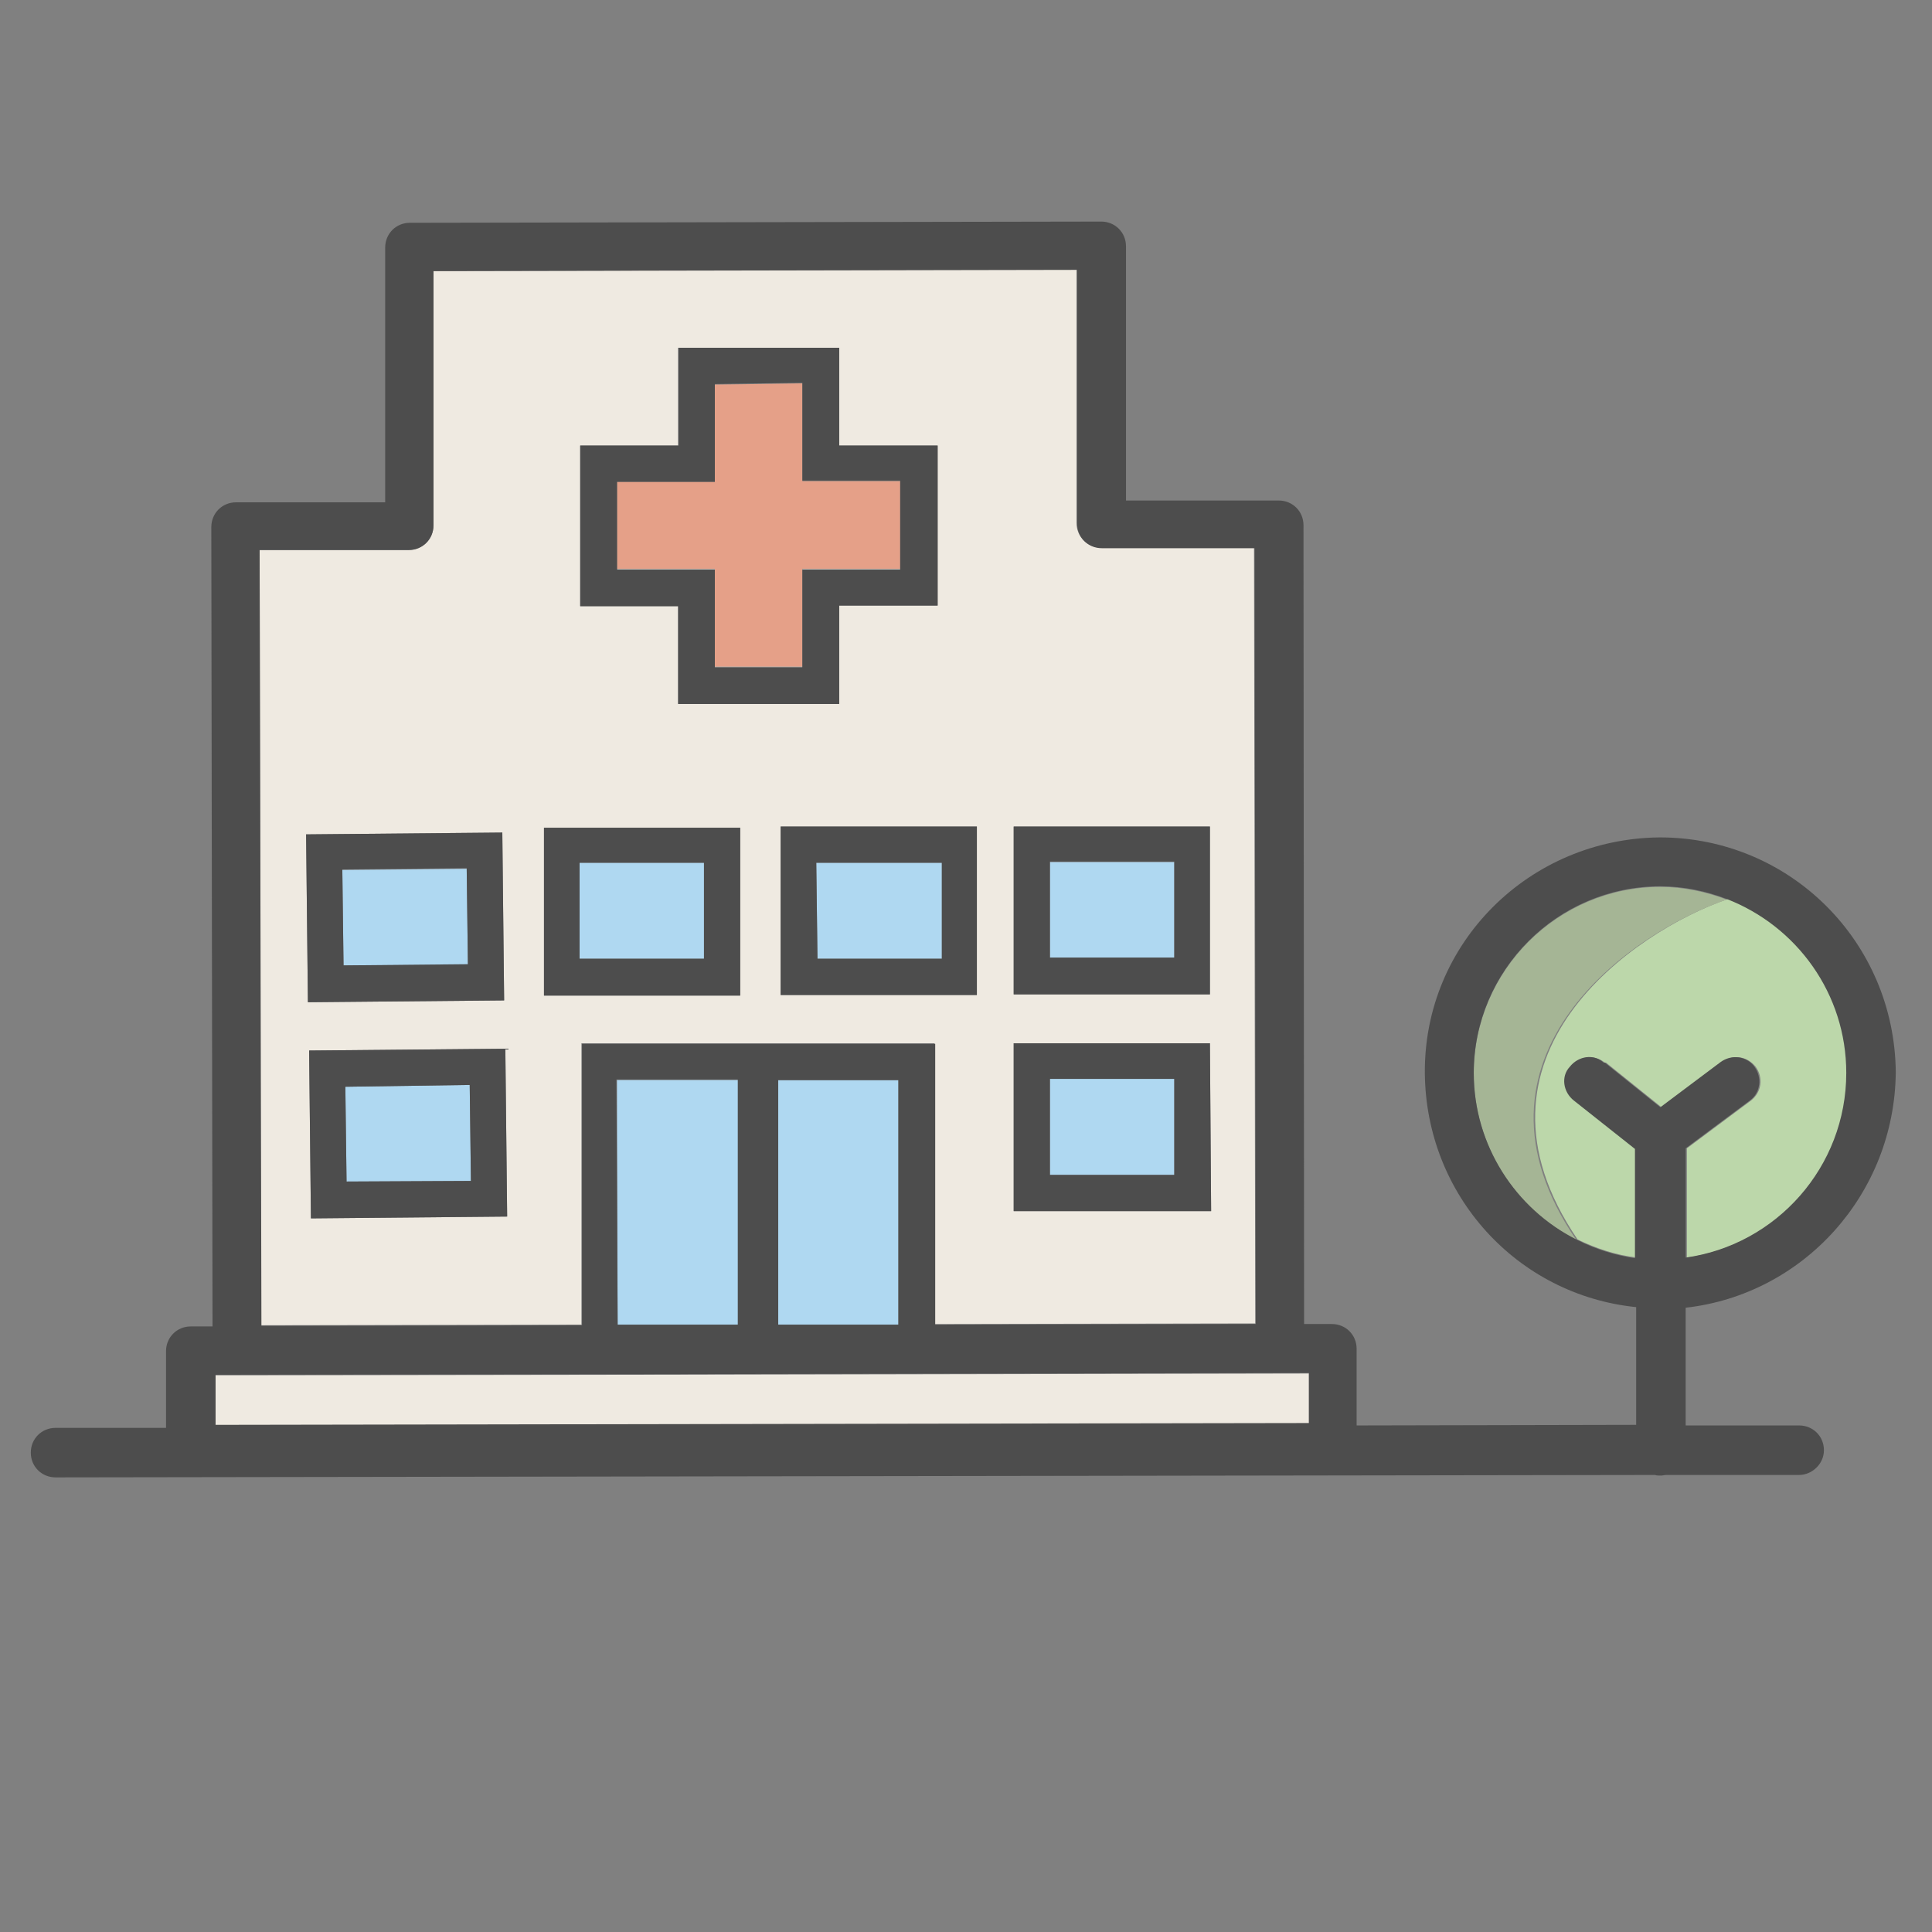 <svg xmlns="http://www.w3.org/2000/svg" viewBox="0 0 320 320"><rect x="0" y="0" width="320" height="320" fill="#808080" stroke="none"/><path d="M260.9 182.3c-1.8-1.3-2.1-3.9-.7-5.6 1.3-1.8 3.9-2.1 5.6-.7h.2l9.2 7.4 10-7.5c1.8-1.3 4.2-1 5.6.8 1.3 1.8 1 4.2-.8 5.6l-10.6 7.9v18.1c15-2.1 26.6-15 26.6-30.6 0-13.1-8.3-24.3-19.8-28.8-15.5 5.3-45.6 26-24.9 56.4 3.1 1.5 6.4 2.6 9.9 3v-18.1l-10.3-7.9z" fill="#bcd7aa"/><path d="M286 149c-3.4-1.3-7.2-2.1-11-2.1-17 0-30.9 13.9-30.9 30.9 0 12 7 22.5 17 27.6-20.8-30.4 9.3-51.1 24.9-56.4z" fill="#a5b595"/><path d="M132.9 94.2h16.2v.2h-16.2z" fill="#efeae1"/><path d="M96.3 172.8h58.5v46.5l53.1-.1-.2-128.5h-25.3c-2.3 0-4.1-1.8-4.1-4.1v-42l-106.5.3V87c0 2.3-1.8 4.1-4.1 4.1H43l.2 128.4 53.1-.1v-46.6zm71.6-35.9h32.5v27.8h-32.5v-27.8zm0 35.9h32.5l.2 27.8h-32.7v-27.8zm-6.1-8h-32.5v-27.9h32.5v27.9zm-65.7-91h16.2V57.6H139v16.2h16.3v26.5H139v16.3h-26.6v-16.2H96.1V73.8zm-45.4 64.4l32.5-.3.3 27.8-32.5.3-.3-27.8zm.8 63.6l-.3-27.8 32.5-.3.3 27.8-32.5.3zm38.6-64.7h32.5v27.8H90.1v-27.8z" fill="#efeae1"/><path d="M118.4 110.4h14.5v.2h-14.5zm-16.2-16.2h16.2v.2h-16.2zM39.3 227.8c-.1 0-.1 0 0 0h-3.6v8.3l181.1-.3v-8.3l-104.5.2-73 .1z" fill="#efeae1"/><path d="M56.7 144.1l.2 15.8 20.6-.1-.2-15.9zm39.3-1.2h20.6v15.9H96zm60 15.9v-15.9h-20.8l.2 15.9zm17.9-16h20.6v15.9h-20.6z" fill="#afd8f1"/><path fill="#e5a088" d="M118.4 94.4v16h14.5V94.2h16.2V79.7h-16.2V63.5l-14.5.2v16.1h-16.2v14.4h16.2z"/><path d="M102.3 219.5l19.5-.1h.5v-40.5h-20.1zm26.5-.1h20v-40.5h-20zM57.2 180l.2 15.7 20.6-.1-.2-15.9zm116.7-1.3h20.6v15.9h-20.6z" fill="#afd8f1"/><path d="M314 177.6c-.2-21.6-17.5-38.9-39.1-38.9-21.6.2-39.1 17.5-38.9 39.1.2 20.2 15.3 36.7 35 38.7V236l-46.3.1v-12.7c0-2.3-1.8-4.1-4.1-4.1H216L215.9 87c0-2.3-1.8-4.1-4.1-4.1h-25.3V40.8c0-2.3-1.8-4.1-4.1-4.1l-114.5.2c-2.3 0-4.1 1.8-4.1 4.1v42.2H39.1c-2.3 0-4.1 1.8-4.1 4.1l.2 132.4h-3.6c-2.3 0-4.1 1.8-4.1 4.1v12.7H9.2c-2.3 0-4.1 1.8-4.1 4.1s1.8 4.1 4.1 4.1l264.9-.4c.3.1.6.1 1 .1.3 0 .6-.1.9-.1h22c2.1 0 4.1-1.8 4.1-4.1s-1.8-4.1-4.1-4.1h-18.8v-19.5c19.5-2.2 34.6-18.8 34.8-39zm-97.2 49.8v8.3l-181.1.3v-8.3h3.6l73-.1 104.5-.2zm-68-8h-19.9v-40.5h19.9v40.5zm-26.5 0h-20l-.2-40.6h20.1v40.6zM43 91.1h24.7c2.3 0 4.1-1.8 4.1-4.1V44.9l106.6-.2v42c0 2.3 1.8 4.1 4.1 4.1h25.3l.2 128.5-53.1.1v-46.5H96.4v46.6l-53.1.1L43 91.1zm218.1 114.2c-10.1-5.1-17-15.6-17-27.6 0-17 13.9-30.9 30.9-30.9 3.9 0 7.6.8 11 2.1 11.6 4.5 19.8 15.7 19.8 28.8 0 15.6-11.6 28.5-26.6 30.6v-18.1l10.6-7.9c1.8-1.3 2.1-3.8.8-5.6-1.3-1.8-3.8-2.1-5.6-.8l-10 7.5-9.2-7.4h-.2c-1.6-1.5-4.2-1.1-5.6.7-1.5 1.6-1.1 4.2.7 5.6l10.1 8v18.1c-3.3-.5-6.6-1.5-9.7-3.1z" fill="#4d4d4d"/><path d="M83.2 137.9l-32.5.3.3 27.8 32.5-.3-.3-27.8zm-26.3 22l-.2-15.9 20.6-.2.2 15.9-20.6.2zm65.7-22.8H90.1v27.8h32.5v-27.8zm-6 21.7H96v-15.9h20.6v15.9zm12.7 6h32.5v-27.9h-32.5v27.9zm26.7-21.9v15.9h-20.6l-.2-15.9H156zm44.4-6h-32.5v27.8h32.5v-27.8zm-5.9 21.7h-20.6v-15.9h20.6v15.9zm-82.2-42H139v-16.3h16.3V73.8H139V57.6h-26.6v16.2H96.1v26.6h16.2v16.2zm-10.1-22.2V79.8h16.2V63.6l14.5-.2v16.2h16.2v14.7h-16.2v16.2h-14.5V94.3h-16.2zm-51 79.6l.3 27.8 32.5-.3-.3-27.8-32.5.3zm6.2 21.7l-.2-15.7 20.6-.3.2 15.9-20.6.1zm143-22.9h-32.5v27.8h32.7l-.2-27.8zm-5.9 21.8h-20.6v-15.9h20.6v15.9z" fill="#4d4d4d"/></svg>